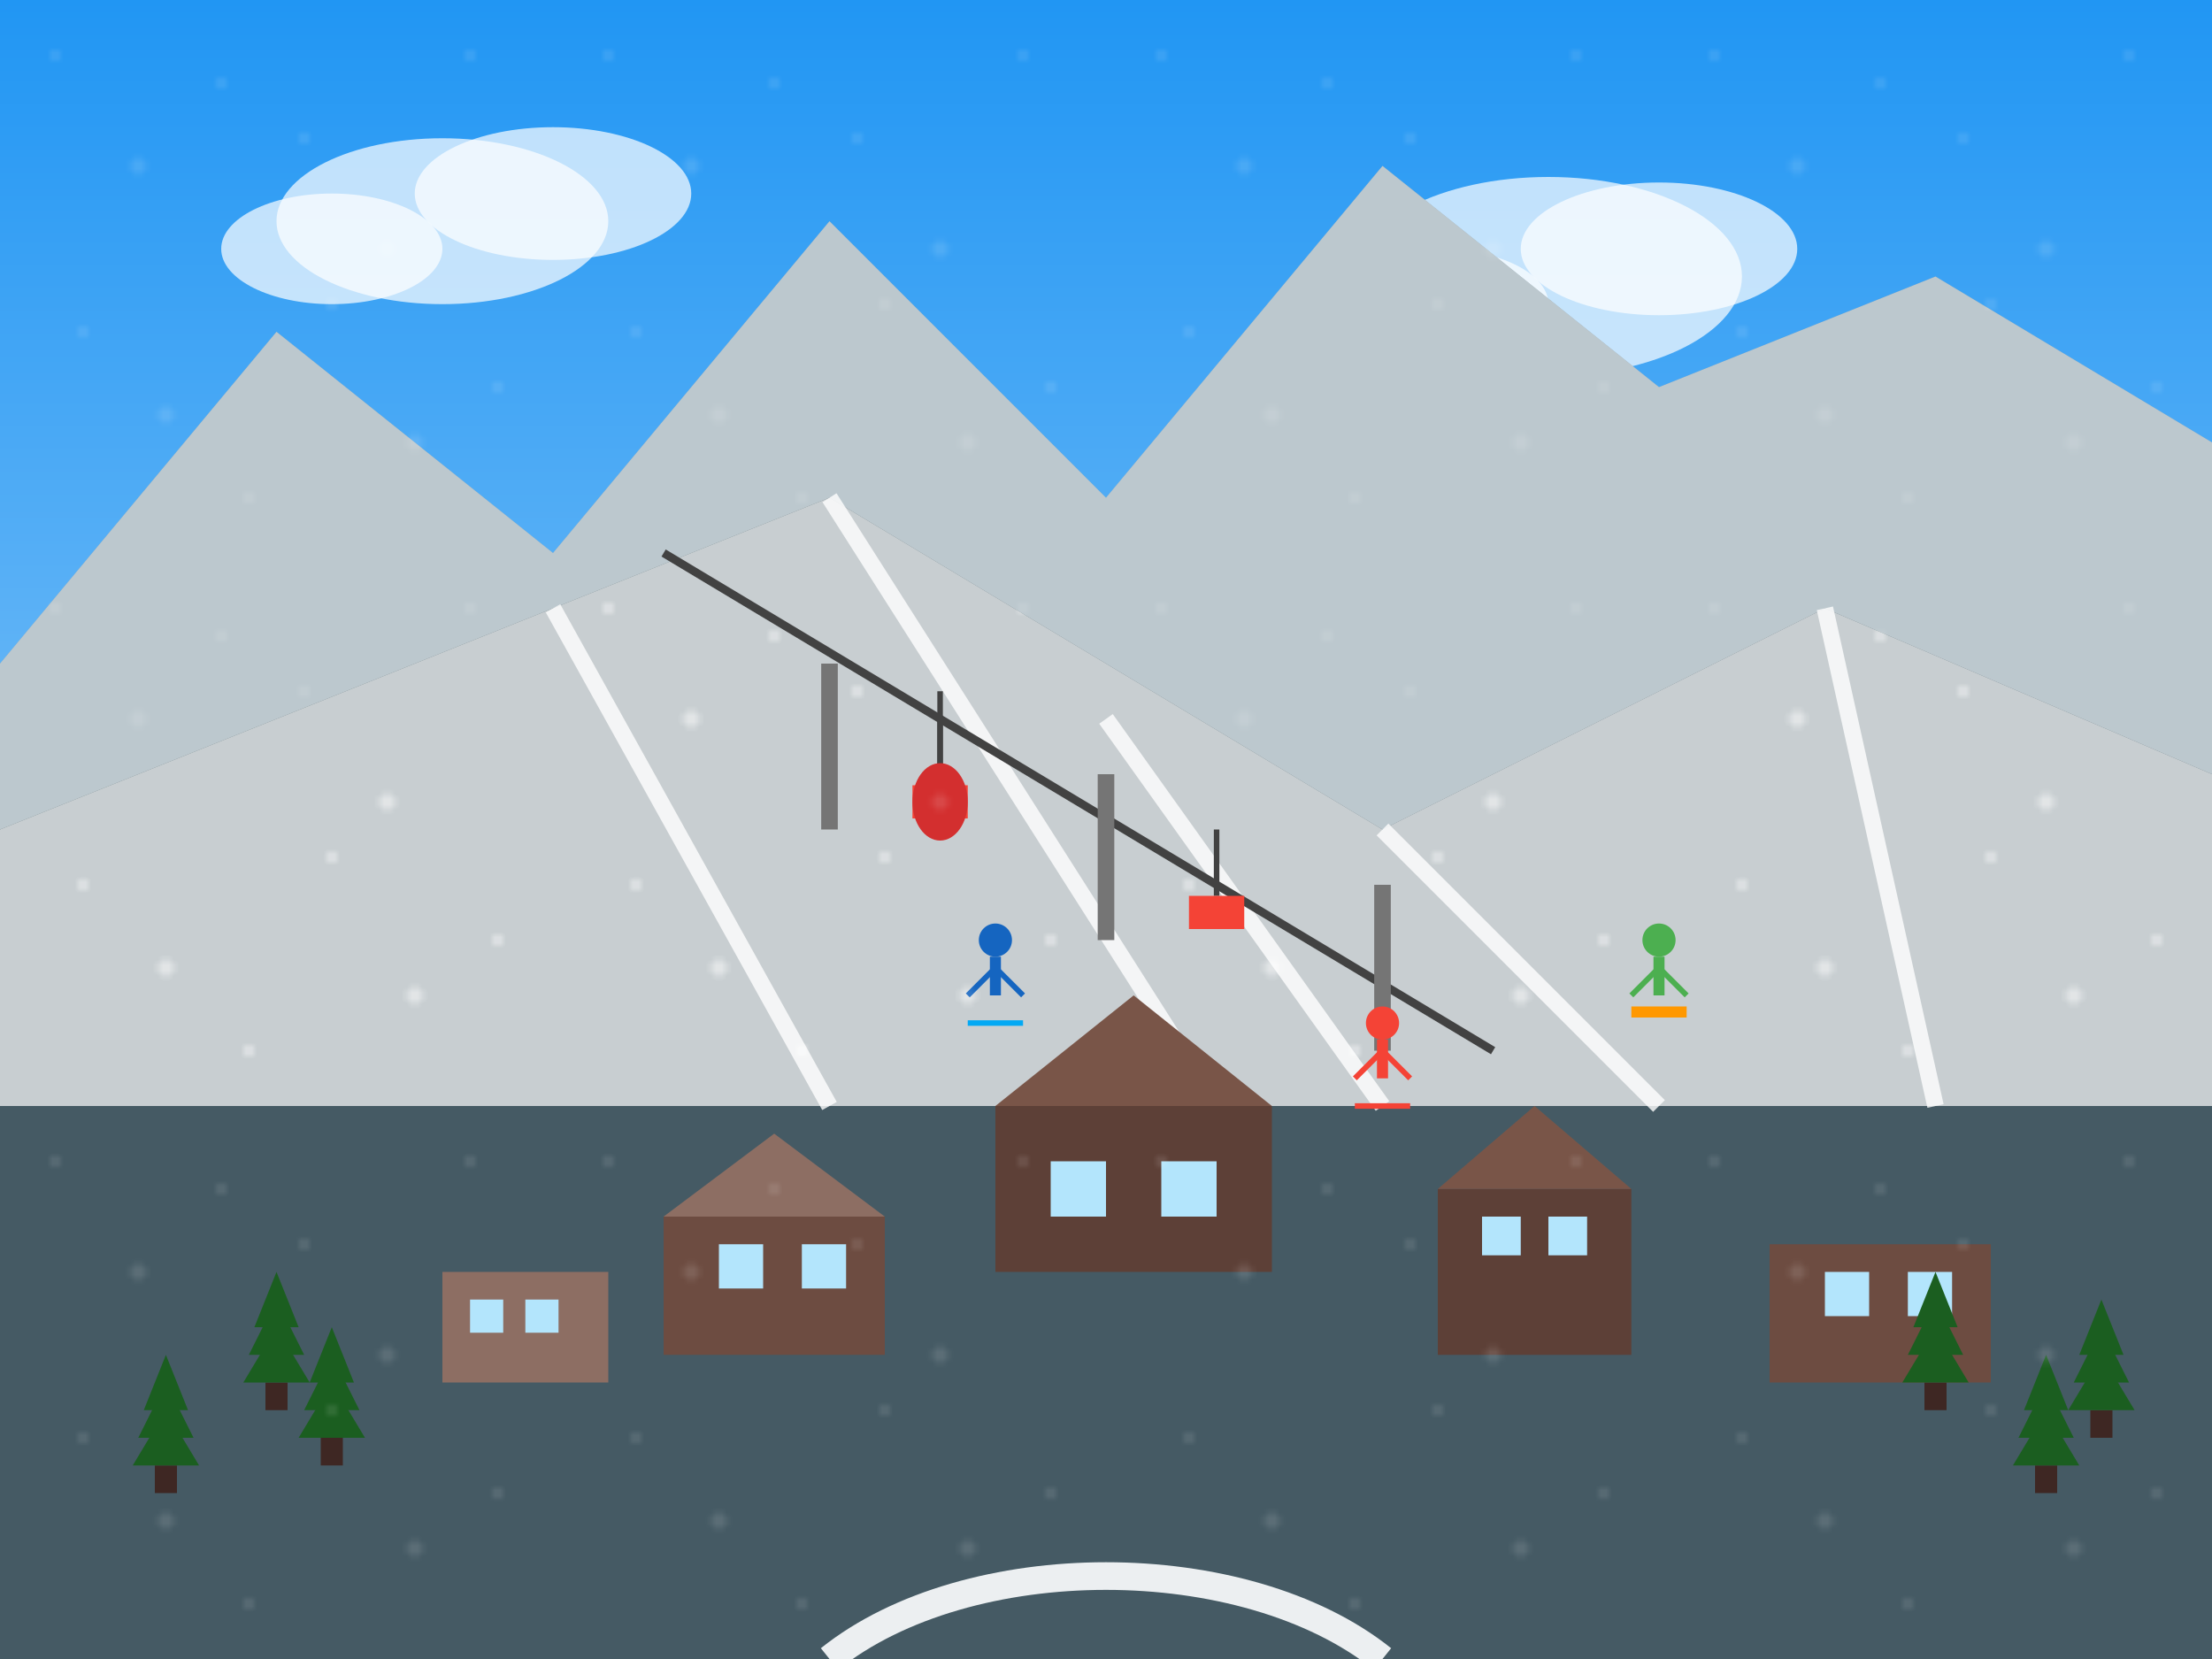 <svg xmlns="http://www.w3.org/2000/svg" viewBox="0 0 400 300" width="400" height="300">
  <!-- Whistler Mountain Resort -->
  
  <!-- Sky Background -->
  <defs>
    <linearGradient id="skyGradient" x1="0%" y1="0%" x2="0%" y2="100%">
      <stop offset="0%" stop-color="#2196F3" />
      <stop offset="100%" stop-color="#BBDEFB" />
    </linearGradient>
    
    <!-- Snow Texture -->
    <pattern id="snowPattern" width="100" height="100" patternUnits="userSpaceOnUse">
      <circle cx="10" cy="10" r="1" fill="white" fill-opacity="0.4" />
      <circle cx="25" cy="30" r="1.5" fill="white" fill-opacity="0.4" />
      <circle cx="40" cy="15" r="1" fill="white" fill-opacity="0.4" />
      <circle cx="55" cy="25" r="1" fill="white" fill-opacity="0.4" />
      <circle cx="70" cy="45" r="1.5" fill="white" fill-opacity="0.4" />
      <circle cx="85" cy="10" r="1" fill="white" fill-opacity="0.4" />
      <circle cx="15" cy="60" r="1" fill="white" fill-opacity="0.4" />
      <circle cx="30" cy="75" r="1.5" fill="white" fill-opacity="0.4" />
      <circle cx="45" cy="90" r="1" fill="white" fill-opacity="0.4" />
      <circle cx="60" cy="55" r="1" fill="white" fill-opacity="0.4" />
      <circle cx="75" cy="80" r="1.5" fill="white" fill-opacity="0.4" />
      <circle cx="90" cy="70" r="1" fill="white" fill-opacity="0.4" />
    </pattern>
  </defs>
  
  <rect width="400" height="300" fill="url(#skyGradient)" />
  
  <!-- Clouds -->
  <g fill="white" fill-opacity="0.7">
    <ellipse cx="80" cy="40" rx="30" ry="15" />
    <ellipse cx="100" cy="35" rx="25" ry="12" />
    <ellipse cx="60" cy="45" rx="20" ry="10" />
    
    <ellipse cx="280" cy="50" rx="35" ry="18" />
    <ellipse cx="300" cy="45" rx="25" ry="12" />
    <ellipse cx="260" cy="55" rx="20" ry="10" />
  </g>
  
  <!-- Background Mountains -->
  <polygon points="0,120 50,60 100,100 150,40 200,90 250,30 300,70 350,50 400,80 400,300 0,300" fill="#78909C" />
  
  <!-- Snow on Background Mountains -->
  <polygon points="0,120 50,60 100,100 150,40 200,90 250,30 300,70 350,50 400,80 400,150 0,150" fill="white" fill-opacity="0.5" />
  
  <!-- Main Mountain -->
  <polygon points="50,130 150,90 250,150 330,110 400,140 400,300 0,300 0,150" fill="#455A64" />
  
  <!-- Snow on Main Mountain with Pattern -->
  <polygon points="50,130 150,90 250,150 330,110 400,140 400,200 0,200 0,150" fill="url(#snowPattern)" />
  <polygon points="50,130 150,90 250,150 330,110 400,140 400,200 0,200 0,150" fill="white" fill-opacity="0.7" />
  
  <!-- Ski Slopes -->
  <g stroke="white" stroke-width="3" stroke-opacity="0.8">
    <line x1="100" y1="110" x2="150" y2="200" />
    <line x1="150" y1="90" x2="220" y2="200" />
    <line x1="200" y1="130" x2="250" y2="200" />
    <line x1="250" y1="150" x2="300" y2="200" />
    <line x1="330" y1="110" x2="350" y2="200" />
  </g>
  
  <!-- Chair Lift -->
  <g>
    <!-- Lift Line -->
    <line x1="120" y1="100" x2="270" y2="190" stroke="#424242" stroke-width="1.5" />
    
    <!-- Support Towers -->
    <line x1="150" y1="120" x2="150" y2="150" stroke="#757575" stroke-width="3" />
    <line x1="200" y1="140" x2="200" y2="170" stroke="#757575" stroke-width="3" />
    <line x1="250" y1="160" x2="250" y2="190" stroke="#757575" stroke-width="3" />
    
    <!-- Chairs -->
    <g>
      <line x1="170" y1="130" x2="170" y2="142" stroke="#424242" stroke-width="1" />
      <rect x="165" y="142" width="10" height="6" fill="#F44336" />
      
      <line x1="220" y1="150" x2="220" y2="162" stroke="#424242" stroke-width="1" />
      <rect x="215" y="162" width="10" height="6" fill="#F44336" />
    </g>
  </g>
  
  <!-- Whistler Village -->
  <g>
    <!-- Base Lodge -->
    <rect x="180" y="200" width="50" height="30" fill="#5D4037" />
    <polygon points="180,200 205,180 230,200" fill="#795548" />
    
    <!-- Windows -->
    <rect x="190" y="210" width="10" height="10" fill="#B3E5FC" />
    <rect x="210" y="210" width="10" height="10" fill="#B3E5FC" />
    <rect x="195" y="230" width="20" height="0" fill="#795548" /> <!-- Door base -->
    
    <!-- Smaller Chalets -->
    <rect x="120" y="220" width="40" height="25" fill="#6D4C41" />
    <polygon points="120,220 140,205 160,220" fill="#8D6E63" />
    <rect x="130" y="225" width="8" height="8" fill="#B3E5FC" />
    <rect x="145" y="225" width="8" height="8" fill="#B3E5FC" />
    
    <rect x="260" y="215" width="35" height="30" fill="#5D4037" />
    <polygon points="260,215 277.5,200 295,215" fill="#795548" />
    <rect x="268" y="220" width="7" height="7" fill="#B3E5FC" />
    <rect x="280" y="220" width="7" height="7" fill="#B3E5FC" />
    
    <!-- Other Buildings -->
    <rect x="80" y="230" width="30" height="20" fill="#8D6E63" />
    <rect x="85" y="235" width="6" height="6" fill="#B3E5FC" />
    <rect x="95" y="235" width="6" height="6" fill="#B3E5FC" />
    
    <rect x="320" y="225" width="40" height="25" fill="#6D4C41" />
    <rect x="330" y="230" width="8" height="8" fill="#B3E5FC" />
    <rect x="345" y="230" width="8" height="8" fill="#B3E5FC" />
  </g>
  
  <!-- Trees -->
  <g>
    <!-- Evergreen Trees -->
    <g transform="translate(50, 240)">
      <rect x="-2" y="10" width="4" height="5" fill="#3E2723" />
      <polygon points="0,0 6,10 -6,10" fill="#1B5E20" />
      <polygon points="0,-5 5,5 -5,5" fill="#1B5E20" />
      <polygon points="0,-10 4,0 -4,0" fill="#1B5E20" />
    </g>
    
    <g transform="translate(60, 250)">
      <rect x="-2" y="10" width="4" height="5" fill="#3E2723" />
      <polygon points="0,0 6,10 -6,10" fill="#1B5E20" />
      <polygon points="0,-5 5,5 -5,5" fill="#1B5E20" />
      <polygon points="0,-10 4,0 -4,0" fill="#1B5E20" />
    </g>
    
    <g transform="translate(30, 255)">
      <rect x="-2" y="10" width="4" height="5" fill="#3E2723" />
      <polygon points="0,0 6,10 -6,10" fill="#1B5E20" />
      <polygon points="0,-5 5,5 -5,5" fill="#1B5E20" />
      <polygon points="0,-10 4,0 -4,0" fill="#1B5E20" />
    </g>
    
    <g transform="translate(350, 240)">
      <rect x="-2" y="10" width="4" height="5" fill="#3E2723" />
      <polygon points="0,0 6,10 -6,10" fill="#1B5E20" />
      <polygon points="0,-5 5,5 -5,5" fill="#1B5E20" />
      <polygon points="0,-10 4,0 -4,0" fill="#1B5E20" />
    </g>
    
    <g transform="translate(380, 245)">
      <rect x="-2" y="10" width="4" height="5" fill="#3E2723" />
      <polygon points="0,0 6,10 -6,10" fill="#1B5E20" />
      <polygon points="0,-5 5,5 -5,5" fill="#1B5E20" />
      <polygon points="0,-10 4,0 -4,0" fill="#1B5E20" />
    </g>
    
    <g transform="translate(370, 255)">
      <rect x="-2" y="10" width="4" height="5" fill="#3E2723" />
      <polygon points="0,0 6,10 -6,10" fill="#1B5E20" />
      <polygon points="0,-5 5,5 -5,5" fill="#1B5E20" />
      <polygon points="0,-10 4,0 -4,0" fill="#1B5E20" />
    </g>
  </g>
  
  <!-- Skiers/Snowboarders -->
  <g>
    <!-- Skier 1 -->
    <circle cx="180" cy="170" r="3" fill="#1565C0" />
    <line x1="180" y1="173" x2="180" y2="180" stroke="#1565C0" stroke-width="2" />
    <line x1="180" y1="175" x2="175" y2="180" stroke="#1565C0" stroke-width="1" />
    <line x1="180" y1="175" x2="185" y2="180" stroke="#1565C0" stroke-width="1" />
    <line x1="175" y1="185" x2="185" y2="185" stroke="#03A9F4" stroke-width="1" />
    
    <!-- Skier 2 -->
    <circle cx="250" cy="185" r="3" fill="#F44336" />
    <line x1="250" y1="188" x2="250" y2="195" stroke="#F44336" stroke-width="2" />
    <line x1="250" y1="190" x2="245" y2="195" stroke="#F44336" stroke-width="1" />
    <line x1="250" y1="190" x2="255" y2="195" stroke="#F44336" stroke-width="1" />
    <line x1="245" y1="200" x2="255" y2="200" stroke="#F44336" stroke-width="1" />
    
    <!-- Snowboarder -->
    <circle cx="300" cy="170" r="3" fill="#4CAF50" />
    <line x1="300" y1="173" x2="300" y2="180" stroke="#4CAF50" stroke-width="2" />
    <line x1="300" y1="175" x2="295" y2="180" stroke="#4CAF50" stroke-width="1" />
    <line x1="300" y1="175" x2="305" y2="180" stroke="#4CAF50" stroke-width="1" />
    <line x1="295" y1="183" x2="305" y2="183" stroke="#FF9800" stroke-width="2" />
  </g>
  
  <!-- Ski Village Path -->
  <path d="M150 300 C175 280, 225 280, 250 300" fill="none" stroke="#ECEFF1" stroke-width="5" />
  
  <!-- Gondola -->
  <g>
    <line x1="170" y1="125" x2="170" y2="140" stroke="#424242" stroke-width="1" />
    <ellipse cx="170" cy="145" rx="5" ry="7" fill="#D32F2F" />
  </g>
  
  <!-- Snow Effect across the image -->
  <rect width="400" height="300" fill="url(#snowPattern)" fill-opacity="0.3" />
</svg>
